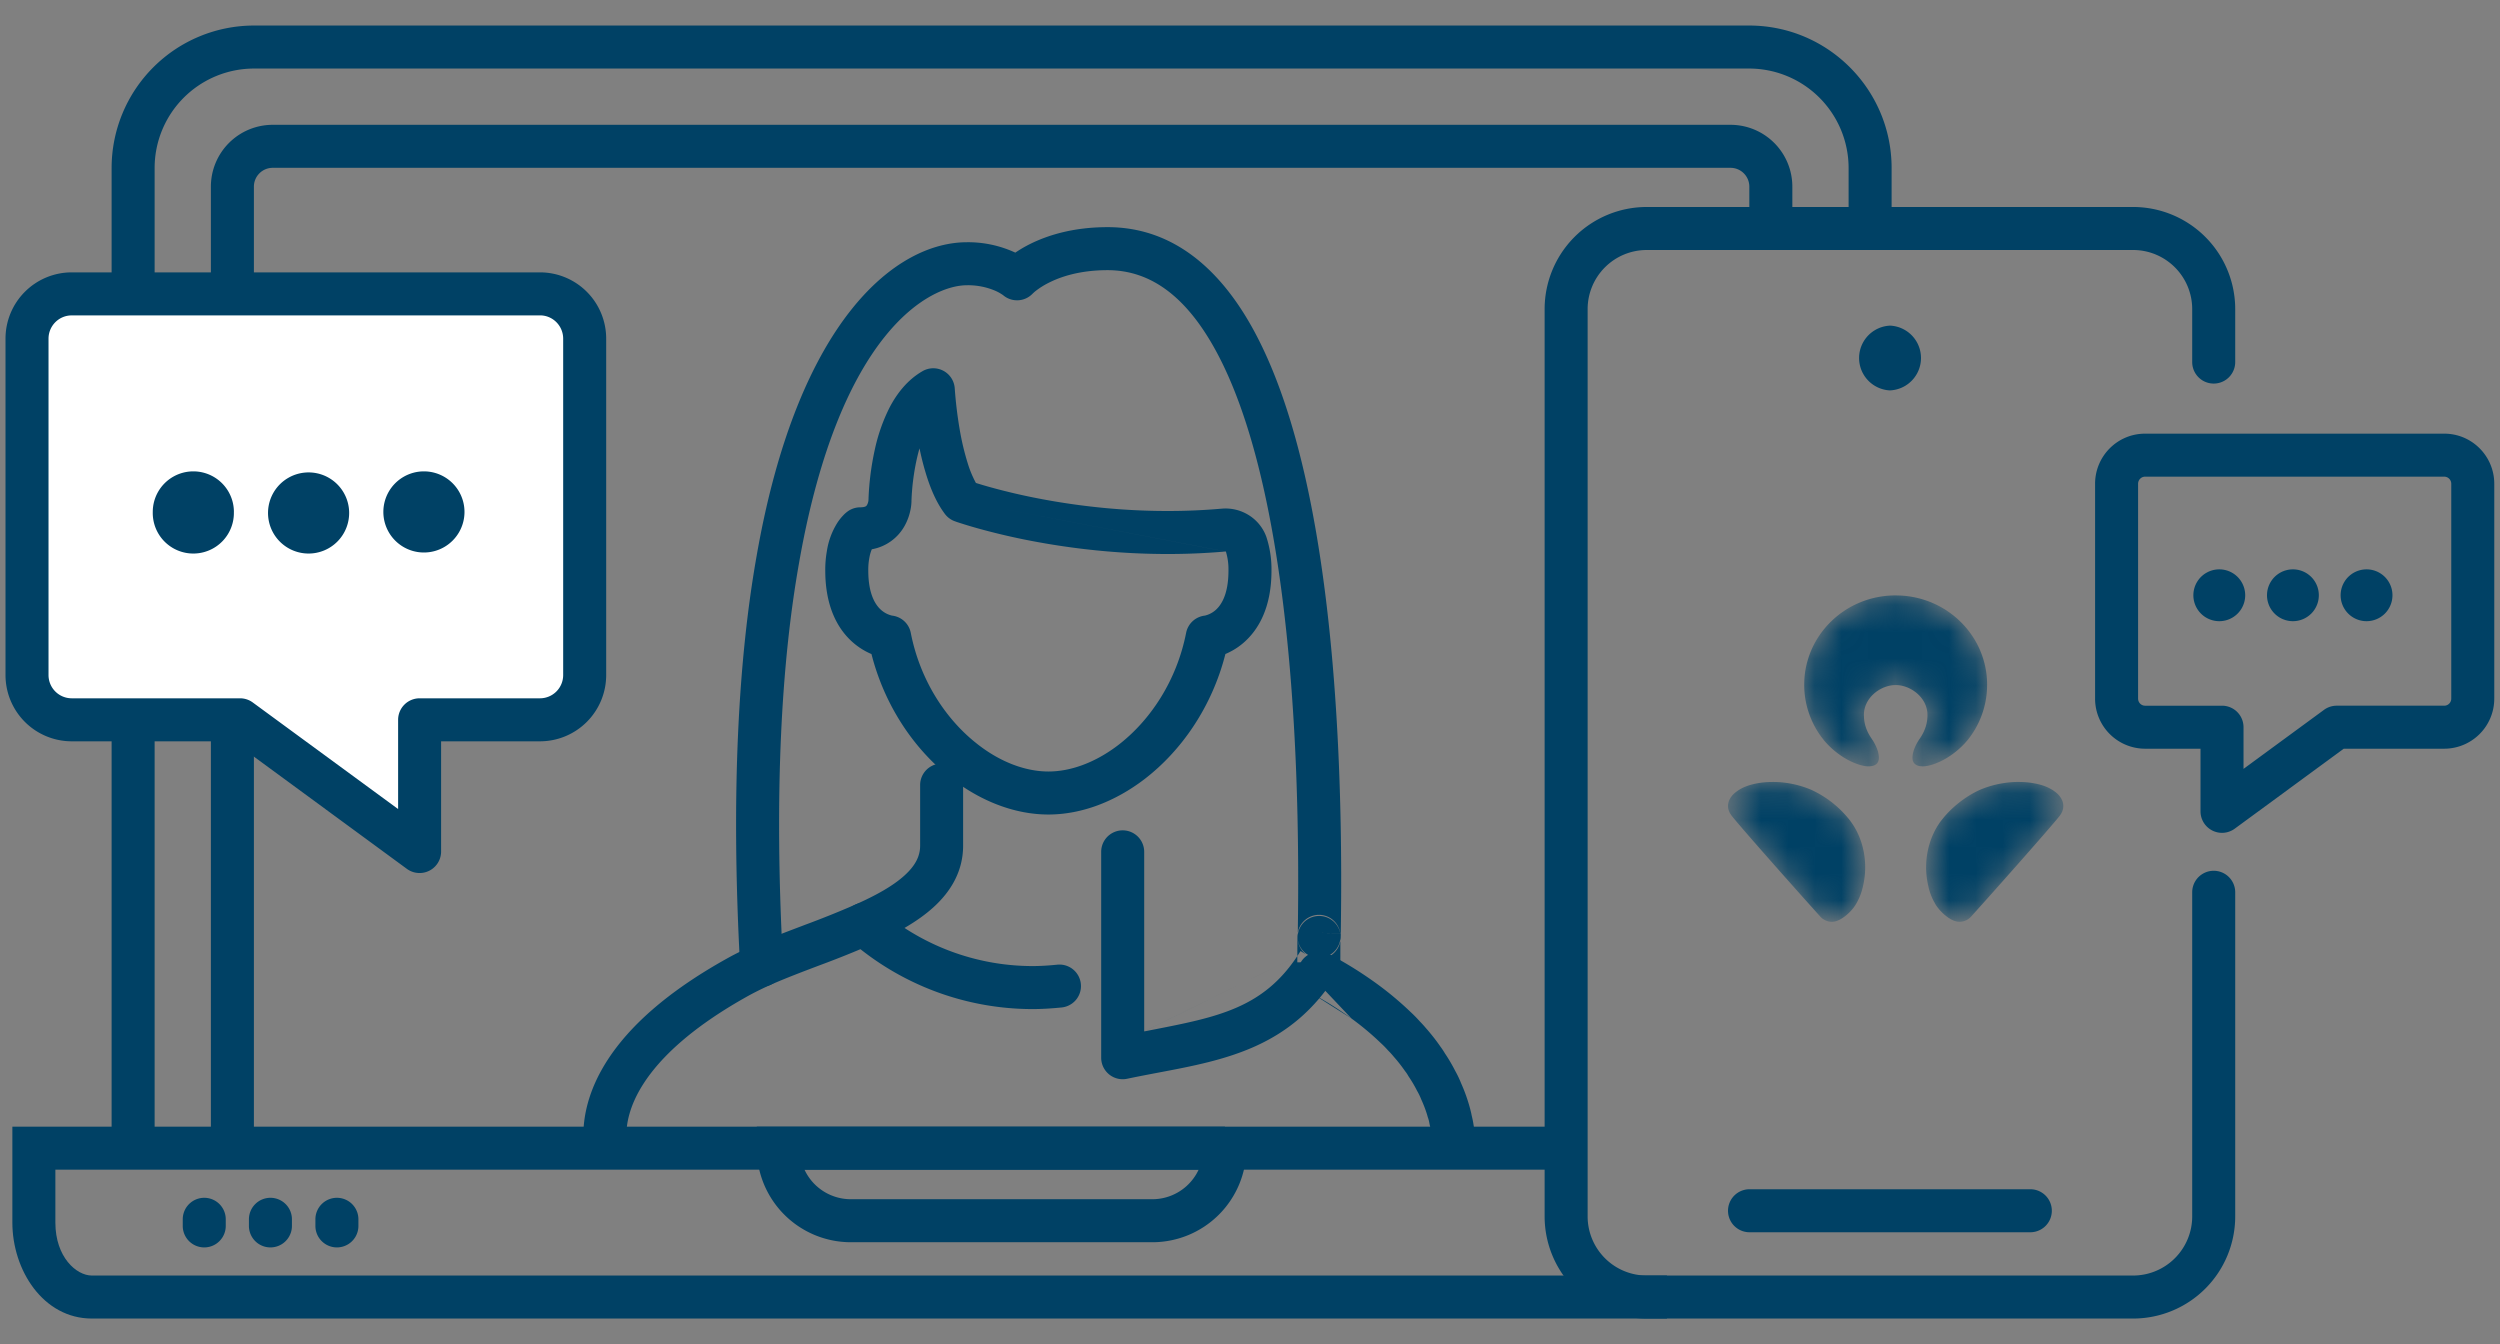 <svg xmlns="http://www.w3.org/2000/svg" width="93" height="50" fill="none" viewBox="0 0 93 50">
  <rect x="0" y="0" width="93" height="50" fill="#808080" stroke="none"/>
  <g clip-path="url(#a)">
    <path fill="#004165" fill-rule="evenodd" d="M.46 41.911h57.8v1.6H2.06v1.97c0 1.285.782 1.969 1.356 1.969H62.01v1.6H3.416C1.61 49.05.46 47.254.46 45.48v-3.569Z" clip-rule="evenodd"/>
    <path fill="#fff" d="M54.042 42.022a4.15 4.15 0 0 0-.039-.22c.019.073.032.146.04.22Zm-.127-.586c-.017-.07-.039-.13-.056-.197.023.07.042.138.056.197Zm-.482-1.22c.07.124.133.254.185.387a6.023 6.023 0 0 0-.185-.387Zm-.359-.612c-.045-.07-.09-.14-.14-.21.05.067.098.137.14.21Zm-.461-.634a4.606 4.606 0 0 0-.157-.185c.056.062.107.127.157.186Zm-.376-.425a4.224 4.224 0 0 0-.32-.326c.113.106.22.218.32.326Z"/>
    <path fill="#004165" fill-rule="evenodd" d="M35.517 14.455a.8.8 0 0 0-1.197-.649c-.571.329-.96.841-1.227 1.352a6.512 6.512 0 0 0-.552 1.576 10.264 10.264 0 0 0-.233 1.845l-.001.032a.445.445 0 0 1-.048.163.146.146 0 0 1-.05.06c-.013.007-.066.038-.206.038a.8.8 0 0 0-.466.15l.466.65-.466-.65-.001.001-.002.002-.003.002-.008.005-.015.012a1.074 1.074 0 0 0-.129.116 1.86 1.86 0 0 0-.226.283 2.75 2.75 0 0 0-.393 1.055 3.98 3.98 0 0 0-.06.73c.001 1.367.482 2.224 1.09 2.723.22.18.439.3.629.38.48 1.888 1.547 3.481 2.868 4.54 1.098.89 2.41 1.429 3.715 1.429 1.25 0 2.492-.495 3.553-1.301 1.394-1.063 2.53-2.703 3.03-4.67.19-.08.41-.199.627-.378.607-.5 1.086-1.356 1.087-2.72a3.853 3.853 0 0 0-.191-1.26 1.586 1.586 0 0 0-.654-.808 1.631 1.631 0 0 0-1.003-.241h-.002c-2.61.23-4.967-.031-6.673-.351a23.126 23.126 0 0 1-2.009-.467 16.269 16.269 0 0 1-.463-.138 3.947 3.947 0 0 1-.302-.724 9.588 9.588 0 0 1-.3-1.259 15.371 15.371 0 0 1-.183-1.502l-.002-.021v-.005Zm.272 4.183-.27.753a.799.799 0 0 1-.367-.27c-.305-.402-.519-.908-.673-1.389a10.194 10.194 0 0 1-.273-1.053 6.494 6.494 0 0 0-.103.404 8.656 8.656 0 0 0-.196 1.54v.027l-.8-.012.8.012v.008l-.001.009-.001.023a1.66 1.66 0 0 1-.032.26 2.045 2.045 0 0 1-.207.586 1.742 1.742 0 0 1-1.234.897c-.033.075-.07.185-.095.336l-.001.005a2.38 2.38 0 0 0-.036.44v.01c0 .959.317 1.336.505 1.49a.934.934 0 0 0 .375.186l.006.001a.8.8 0 0 1 .695.641c.338 1.73 1.271 3.171 2.408 4.082l.004.003c.873.708 1.84 1.073 2.71 1.073.828 0 1.738-.332 2.583-.974 1.194-.912 2.185-2.39 2.538-4.185a.8.8 0 0 1 .694-.64l.006-.001a.927.927 0 0 0 .372-.185c.187-.154.503-.531.503-1.49v-.015a2.251 2.251 0 0 0-.096-.692.04.04 0 0 0-.004-.001m-.011-.001c-2.793.246-5.3-.034-7.107-.373a24.7 24.7 0 0 1-2.149-.5 16.818 16.818 0 0 1-.752-.23l-.043-.016-.012-.004-.004-.002h-.002l.27-.753" clip-rule="evenodd"/>
    <path fill="#004165" fill-rule="evenodd" d="M35.028 28.404a.8.8 0 0 1 .8.8v2.255c0 .963-.47 1.716-1.102 2.29-.617.561-1.431.996-2.257 1.363a36.25 36.25 0 0 1-1.968.793l-.064.024c-.635.241-1.237.47-1.778.709-.282.127-.537.253-.773.38-2.204 1.217-3.342 2.365-3.93 3.268-.582.892-.656 1.587-.656 1.964a.8.8 0 1 1-1.6 0c0-.639.14-1.648.915-2.838.768-1.178 2.13-2.488 4.5-3.795l.005-.003c.278-.151.571-.295.882-.435l.007-.003c.582-.258 1.22-.5 1.843-.736l.08-.031a35.65 35.65 0 0 0 1.884-.757l.003-.002c.78-.346 1.406-.698 1.83-1.084.41-.372.58-.724.58-1.107v-2.255a.8.8 0 0 1 .8-.8Zm13.328 7.455a.8.8 0 0 1 1.067-.375l.01.004c.058.028.161.077.262.14.527.29 1.035.614 1.522.967.438.319.854.666 1.245 1.04.124.114.243.235.355.361.093.094.175.188.236.26.067.074.126.146.172.203l.008.009c.122.15.239.303.347.461.06.08.117.165.168.252.143.212.272.433.388.66.082.146.154.297.216.453a6.241 6.241 0 0 1 .342.972c.01.042.036.138.05.218a1.214 1.214 0 0 0 .015.063l.021.096c.018.084.031.166.04.222l.005.028a.8.8 0 1 1-1.585.222c-.01-.056-.016-.097-.026-.143l-.001-.008a1.291 1.291 0 0 0-.01-.047l-.005-.017a2.3 2.3 0 0 1-.027-.13 1.22 1.22 0 0 0-.05-.192l-.002-.001-.033-.117a4.632 4.632 0 0 0-.215-.56 2.244 2.244 0 0 0-.156-.322 4.615 4.615 0 0 0-.306-.521.791.791 0 0 1-.031-.05 1.131 1.131 0 0 0-.109-.16 5.697 5.697 0 0 0-.423-.54 3.258 3.258 0 0 0-.212-.233 3.445 3.445 0 0 0-.26-.265l-.013-.012c-.34-.327-.703-.63-1.084-.907m-1.921-2.031a.8.8 0 0 0 .375 1.067l-.375-1.067Zm.375 1.067c.08.038.107.053.12.061l-.12-.06Zm1.546.964a12.904 12.904 0 0 0-1.426-.903" clip-rule="evenodd"/>
    <path fill="#004165" fill-rule="evenodd" d="M38.417 10.92a.8.8 0 0 1-1.102.06 1.627 1.627 0 0 0-.278-.158 2.578 2.578 0 0 0-1.066-.211c-1.355 0-4.72 1.677-6.24 10.294v.002c-.654 3.666-.949 8.538-.6 14.957a.8.8 0 0 1-1.598.087c-.353-6.505-.058-11.506.623-15.325 1.546-8.772 5.197-11.615 7.815-11.615a4.18 4.18 0 0 1 1.799.387c.14-.095.308-.198.507-.3.656-.334 1.622-.648 2.925-.648 2.41 0 4.128 1.534 5.321 3.63 1.189 2.089 1.95 4.877 2.443 7.757.989 5.774.95 12.201.911 14.878v.002h-.018l.003.025a1.519 1.519 0 0 1 .004.036l-.001-.01-.008-.049v-.003l-.78-.011.779.008a.786.786 0 0 0-.19-.376.8.8 0 0 0-1.372.352v.004l-.002.004a.767.767 0 0 0-.015.098l-.002.02c0-.016.002-.05.002-.115v-.003l.002-.004a.984.984 0 0 1 .026-.106.802.802 0 0 1 .58-.534.8.8 0 0 1 .973.66h.02v.002a4.084 4.084 0 0 1-.004.153v.013c0 .015-.002.036-.004.058 0 .005-.002.03-.008.063 0-.065.002-.098.002-.114l-.001.016a.749.749 0 0 1-.035.174.795.795 0 0 1-.58.533.8.8 0 0 1-.967-.628l-.007-.047-.001-.01v.003l.002.018.002.017a.805.805 0 0 0 .302.538l-.2-.123a5.414 5.414 0 0 1-.118.186 77.996 77.996 0 0 1 .004-.725l.003-.067c0-.005.003-.034.01-.073v-.007c.039-2.67.073-8.97-.89-14.585-.482-2.816-1.204-5.388-2.256-7.237-1.047-1.841-2.33-2.821-3.93-2.821-1.036 0-1.754.247-2.197.473a2.93 2.93 0 0 0-.477.3 1.575 1.575 0 0 0-.11.097Zm4.147 27.45v-6.681a.8.8 0 1 0-1.6 0v7.658a.8.8 0 0 0 .966.783c.383-.081.768-.154 1.152-.227 2.502-.473 4.967-.94 6.66-3.684a.8.8 0 0 0 .119-.42l.001-.791v-.006a.87.87 0 0 1-.036.14.802.802 0 0 1-1.089.457l.323.2h-.8v-.234m-5.696 2.804.288-.056c2.432-.475 4.123-.805 5.409-2.748" clip-rule="evenodd"/>
    <path fill="#004165" fill-rule="evenodd" d="M31.541 33.855a.8.8 0 0 1 1.129-.076 8.734 8.734 0 0 0 5.727 2.159c.308 0 .616-.02.935-.052a.8.8 0 0 1 .16 1.592c-.354.035-.719.06-1.096.06h-.002a10.334 10.334 0 0 1-6.777-2.554.8.8 0 0 1-.076-1.129Zm-3.389 8.056h17.415v.8h.8a3.5 3.5 0 0 1-3.5 3.5H31.652a3.5 3.5 0 0 1-3.5-3.5v-.8Zm16.44 1.6H29.927a1.9 1.9 0 0 0 1.724 1.1h11.215a1.9 1.9 0 0 0 1.724-1.1ZM7.598 44.558a.8.8 0 0 1 .8.8v.246a.8.8 0 1 1-1.6 0v-.246a.8.8 0 0 1 .8-.8Zm2.462 0a.8.8 0 0 1 .8.8v.246a.8.8 0 0 1-1.6 0v-.246a.8.8 0 0 1 .8-.8Zm2.473 0a.8.8 0 0 1 .8.8v.246a.8.8 0 0 1-1.6 0v-.246a.8.8 0 0 1 .8-.8ZM4.152 6.25a5.3 5.3 0 0 1 5.3-5.3h55.616c2.927 0 5.3 2.376 5.3 5.302V9.25h-1.6V6.252a3.702 3.702 0 0 0-3.7-3.702H9.452a3.7 3.7 0 0 0-3.7 3.7V43h-1.6V6.25Z" clip-rule="evenodd"/>
    <path fill="#004165" fill-rule="evenodd" d="M7.845 6.943a2.3 2.3 0 0 1 2.3-2.3h54.23a2.3 2.3 0 0 1 2.3 2.3V8.5h-1.6V6.943a.7.7 0 0 0-.7-.7h-54.23a.7.7 0 0 0-.7.7V43h-1.6V6.943Z" clip-rule="evenodd"/>
    <path fill="#004165" fill-rule="evenodd" d="M57.46 11.5a3.8 3.8 0 0 1 3.8-3.8h18.09a3.8 3.8 0 0 1 3.8 3.8v1.969a.8.8 0 1 1-1.6 0V11.5a2.2 2.2 0 0 0-2.2-2.2H61.26a2.2 2.2 0 0 0-2.2 2.2v33.75a2.2 2.2 0 0 0 2.2 2.2h18.09a2.2 2.2 0 0 0 2.2-2.2V33.193a.8.8 0 0 1 1.6 0V45.25a3.8 3.8 0 0 1-3.8 3.8H61.26a3.8 3.8 0 0 1-3.8-3.8V11.5Z" clip-rule="evenodd"/>
    <path fill="#004165" fill-rule="evenodd" d="M64.282 45.04a.8.8 0 0 1 .8-.8h10.446a.8.8 0 0 1 0 1.6H65.082a.8.8 0 0 1-.8-.8Zm6.022-32.926a1.206 1.206 0 0 0 0 2.409 1.206 1.206 0 0 0 0-2.41Z" clip-rule="evenodd"/>
    <mask id="b" width="13" height="13" x="64" y="22" maskUnits="userSpaceOnUse" style="mask-type:alpha">
      <path fill="#fff" d="m75.088 29.088.154.004a2.9 2.9 0 0 1 .316.029l.115.019c.444.081.673.232.807.338l.043.037c.211.191.343.502.106.822l-.027.034c-.366.463-2.654 3.04-3.272 3.72l-.03.031a.571.571 0 0 1-.508.159l-.08-.022c-.294-.102-.604-.42-.732-.653l-.043-.079a2.115 2.115 0 0 1-.196-.529l-.033-.15c-.172-.897.069-1.745.502-2.318l.105-.13c.43-.51 1.005-.896 1.477-1.074a3.73 3.73 0 0 1 1.296-.238Zm-9.14 0 .158.004a3.7 3.7 0 0 1 1.14.235l.12.048a3.889 3.889 0 0 1 1.46 1.155l.07.098c.415.603.618 1.47.4 2.37l-.028.11a2.187 2.187 0 0 1-.21.498l-.039.066c-.158.246-.482.55-.772.609l-.073.01a.588.588 0 0 1-.465-.2l-.057-.064c-.71-.785-2.989-3.353-3.24-3.691l-.044-.064c-.193-.319-.03-.619.19-.794l.035-.027c.15-.113.406-.26.887-.33.16-.023.317-.032.468-.032Zm4.57-6.939.128.003c1.822.065 3.275 1.527 3.275 3.322l-.004.156a3.274 3.274 0 0 1-.737 1.92l-.092.103c-.588.632-1.278.862-1.568.855l-.076-.005c-.38-.045-.304-.382-.27-.527l.02-.072a1.85 1.85 0 0 1 .215-.418l.056-.085c.143-.23.237-.487.237-.807l-.004-.087c-.054-.598-.648-1.023-1.18-1.023l-.076.003c-.535.04-1.105.493-1.105 1.107l.004.117c.023.305.134.551.29.776l.054.084c.086.143.151.292.179.405l.007.03c.038.168.087.495-.355.502h-.049c-.33-.019-1.033-.284-1.607-.958l-.09-.116a3.264 3.264 0 0 1-.653-1.96c0-1.837 1.522-3.325 3.401-3.325Z"/>
    </mask>
    <g mask="url(#b)">
      <path fill="#004165" d="m75.088 29.088.154.004a2.9 2.9 0 0 1 .316.029l.115.019c.444.081.673.232.807.338l.043.037c.211.191.343.502.106.822l-.027.034c-.366.463-2.654 3.04-3.272 3.72l-.03.031a.571.571 0 0 1-.508.159l-.08-.022c-.294-.102-.604-.42-.732-.653l-.043-.079a2.115 2.115 0 0 1-.196-.529l-.033-.15c-.172-.897.069-1.745.502-2.318l.105-.13c.43-.51 1.005-.896 1.477-1.074a3.73 3.73 0 0 1 1.296-.238Zm-9.14 0 .158.004a3.7 3.7 0 0 1 1.14.235l.12.048a3.889 3.889 0 0 1 1.46 1.155l.07.098c.415.603.618 1.47.4 2.37l-.028.11a2.187 2.187 0 0 1-.21.498l-.039.066c-.158.246-.482.55-.772.609l-.073.01a.588.588 0 0 1-.465-.2l-.057-.064c-.71-.785-2.989-3.353-3.24-3.691l-.044-.064c-.193-.319-.03-.619.19-.794l.035-.027c.15-.113.406-.26.887-.33.16-.023.317-.032.468-.032Zm4.57-6.939.128.003c1.822.065 3.275 1.527 3.275 3.322l-.004.156a3.274 3.274 0 0 1-.737 1.92l-.092.103c-.588.632-1.278.862-1.568.855l-.076-.005c-.38-.045-.304-.382-.27-.527l.02-.072a1.85 1.85 0 0 1 .215-.418l.056-.085c.143-.23.237-.487.237-.807l-.004-.087c-.054-.598-.648-1.023-1.18-1.023l-.076.003c-.535.04-1.105.493-1.105 1.107l.004.117c.023.305.134.551.29.776l.054.084c.086.143.151.292.179.405l.007.03c.038.168.087.495-.355.502h-.049c-.33-.019-1.033-.284-1.607-.958l-.09-.116a3.264 3.264 0 0 1-.653-1.96c0-1.837 1.522-3.325 3.401-3.325Z"/>
    </g>
    <path fill="#004165" fill-rule="evenodd" d="M79.797 17.732c-.14 0-.26.115-.26.265v7.99c0 .15.12.265.26.265h2.862a.8.8 0 0 1 .8.8v1.55l2.993-2.195a.8.8 0 0 1 .474-.155h4.001c.14 0 .26-.115.26-.265v-7.99c0-.15-.12-.265-.26-.265h-11.13Zm-1.86.265c0-1.026.829-1.865 1.86-1.865h11.13c1.031 0 1.86.839 1.86 1.865v7.99a1.863 1.863 0 0 1-1.86 1.865h-3.74l-4.055 2.975a.8.8 0 0 1-1.273-.645v-2.33h-2.062a1.863 1.863 0 0 1-1.86-1.865v-7.99Z" clip-rule="evenodd"/>
    <path fill="#004165" d="M87.072 22.113a.964.964 0 1 0 1.927 0 .964.964 0 0 0-1.927 0Zm-2.739 0a.964.964 0 1 0 1.927 0 .964.964 0 0 0-1.927 0Zm-2.739 0a.964.964 0 1 0 1.927 0 .964.964 0 0 0-1.927 0Z"/>
    <path fill="#fff" fill-rule="evenodd" d="M15.61 26.777h4.48c.917 0 1.66-.747 1.66-1.668V12.6c0-.92-.743-1.667-1.66-1.667H2.664c-.916 0-1.66.747-1.66 1.668v12.51c0 .92.744 1.667 1.66 1.667H8.93l6.68 4.9v-4.9Z" clip-rule="evenodd"/>
    <path fill="#004165" fill-rule="evenodd" d="M20.09 11.732c.471 0 .86.385.86.868v12.51a.864.864 0 0 1-.86.867h-4.48a.8.8 0 0 0-.8.8v3.32l-5.407-3.965a.8.8 0 0 0-.473-.155H2.665a.864.864 0 0 1-.86-.868V12.6c0-.482.389-.867.86-.867H20.09Zm2.46.868a2.464 2.464 0 0 0-2.46-2.468H2.665A2.464 2.464 0 0 0 .205 12.6v12.51a2.464 2.464 0 0 0 2.46 2.467h6.003l6.468 4.745a.8.8 0 0 0 1.273-.645v-4.1h3.681a2.464 2.464 0 0 0 2.46-2.468V12.6Z" clip-rule="evenodd"/>
    <path fill="#004165" d="M8.7 19.044a1.509 1.509 0 1 1-3.017 0 1.509 1.509 0 0 1 3.018 0Zm4.288 0a1.509 1.509 0 1 1-3.017 0 1.509 1.509 0 0 1 3.017 0Zm4.291 0a1.509 1.509 0 1 1-3.018 0 1.509 1.509 0 0 1 3.018 0Z"/>
  </g>
  <defs>
    <clipPath id="a">
      <path fill="#fff" d="M0 0h93v50H0z"/>
    </clipPath>
  </defs>
</svg>
